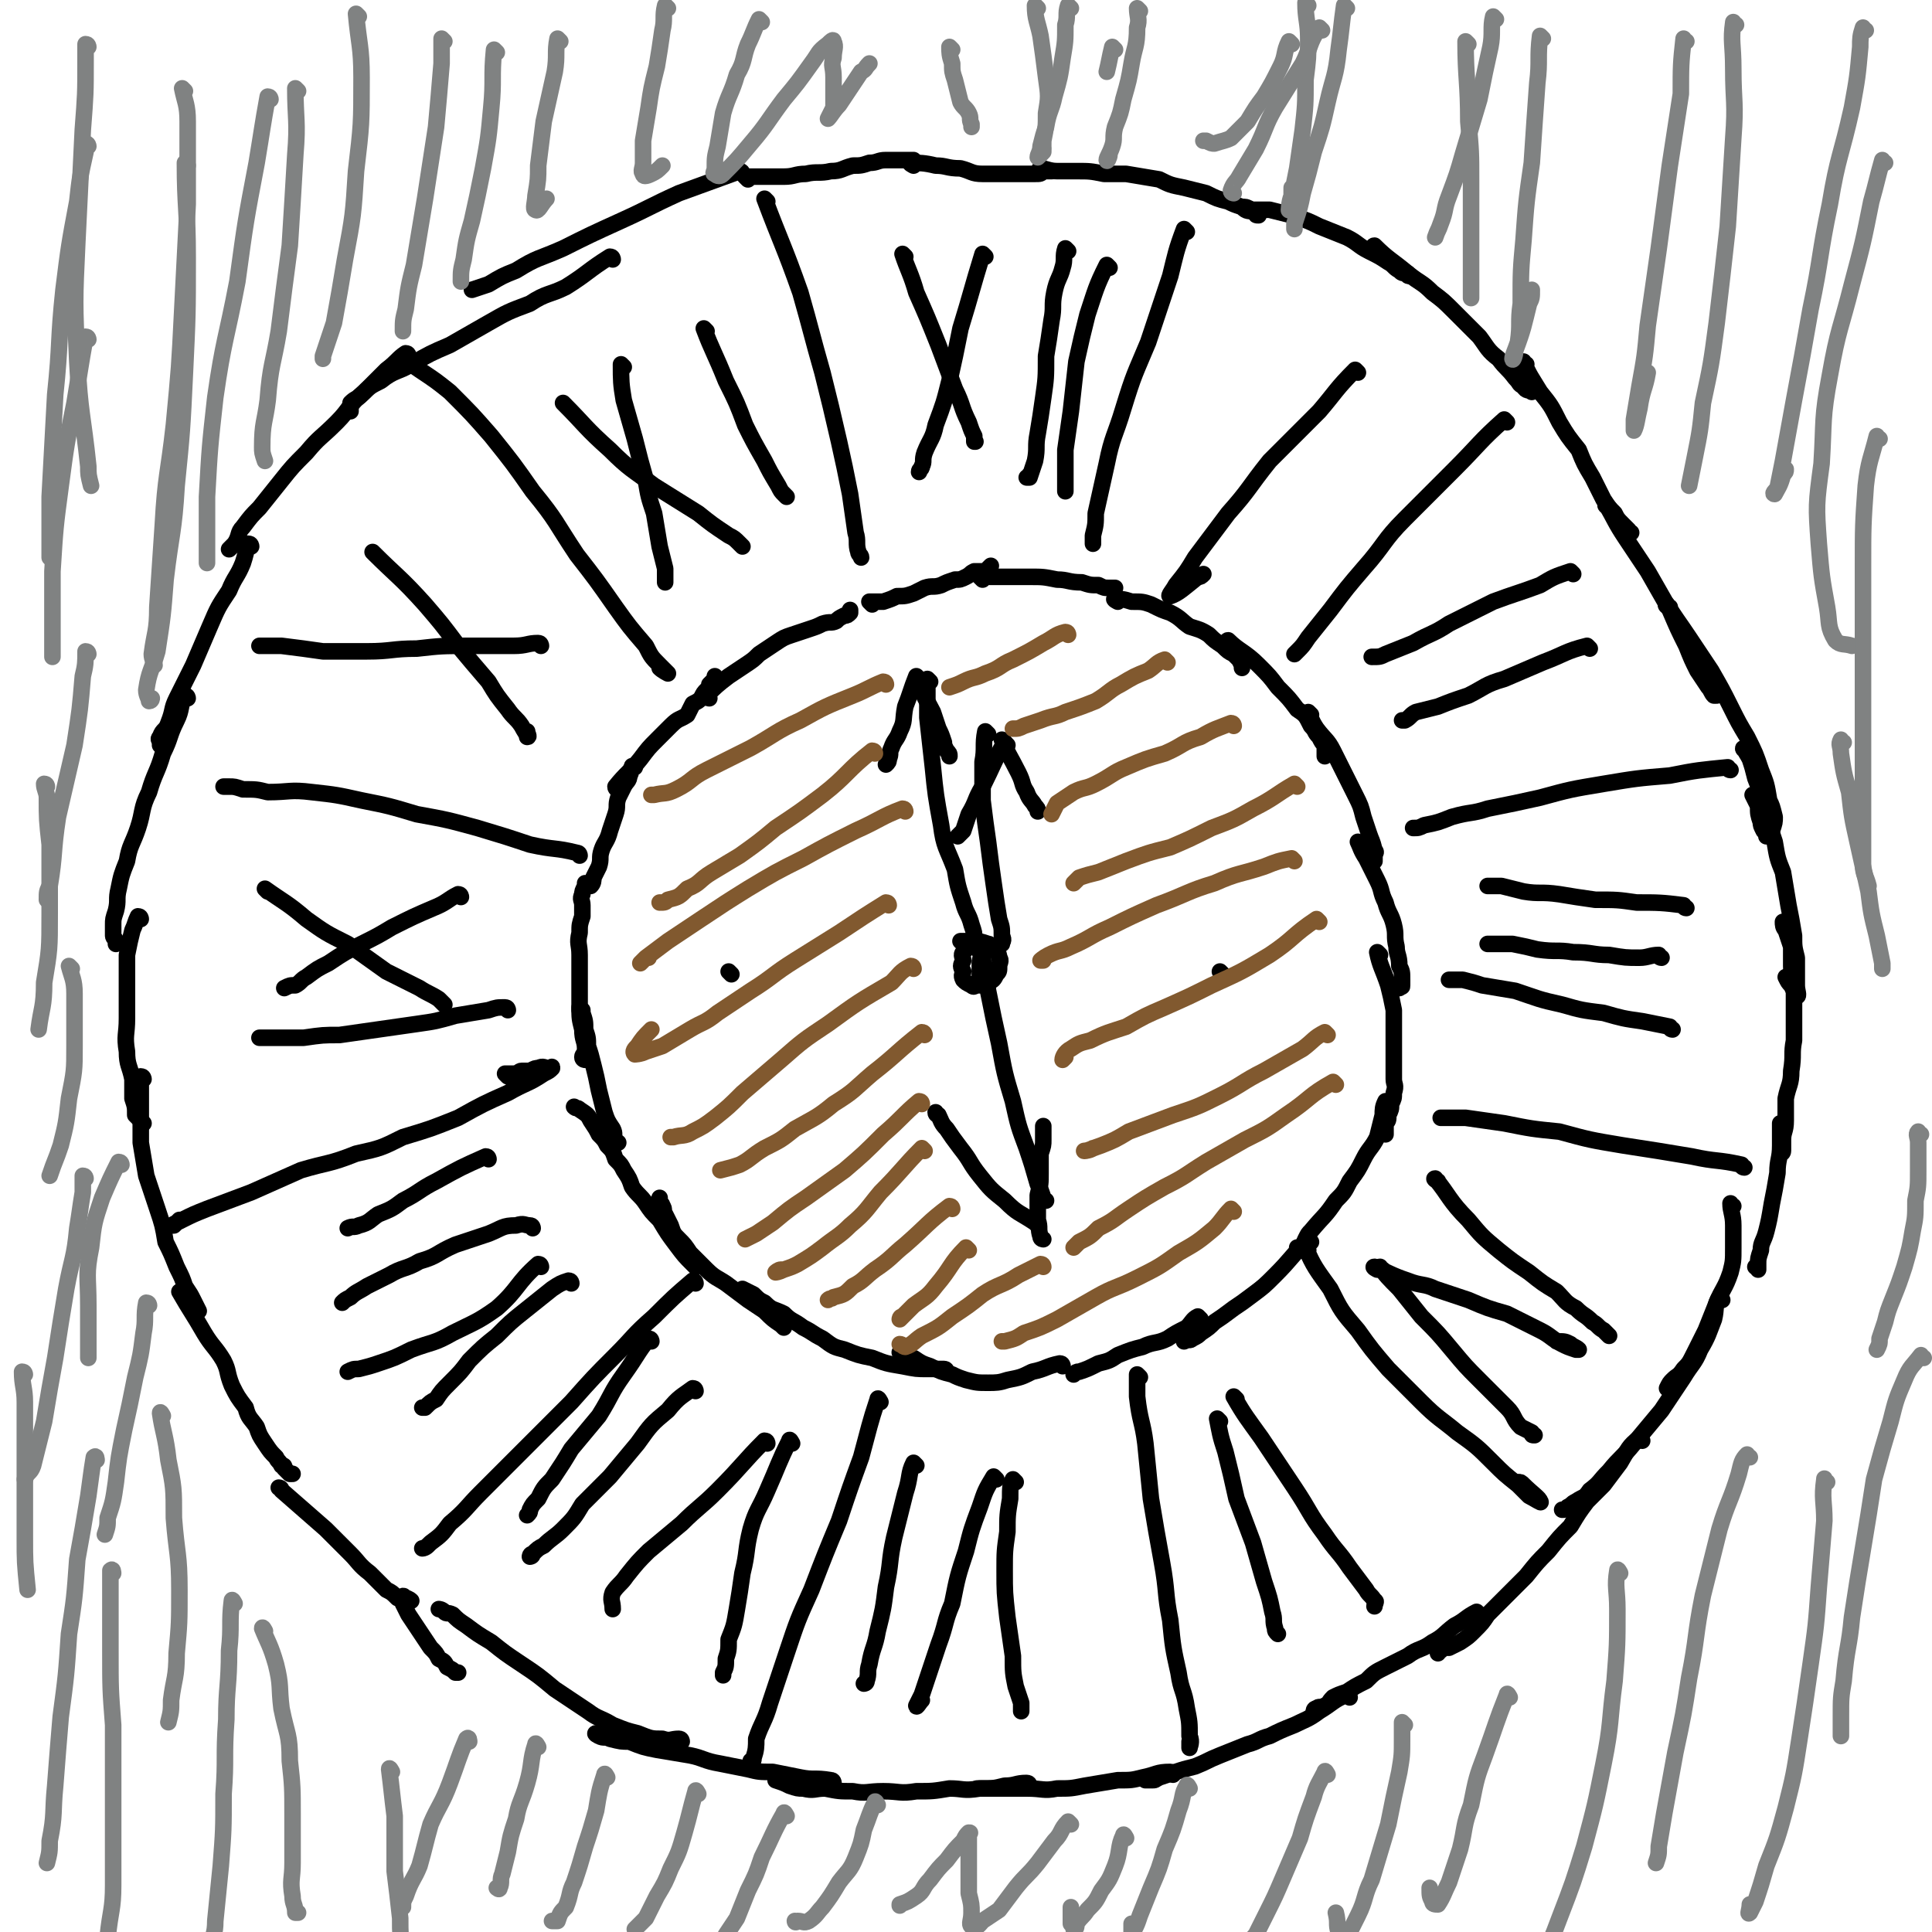 <svg viewBox='0 0 700 700' version='1.1' xmlns='http://www.w3.org/2000/svg' xmlns:xlink='http://www.w3.org/1999/xlink'><g fill='none' stroke='#000000' stroke-width='6' stroke-linecap='round' stroke-linejoin='round'><path d='M224,414c0,0 -1,0 -1,-1 -1,-2 0,-2 -1,-4 -2,-3 -2,-3 -3,-6 -1,-4 -1,-4 -2,-8 -1,-5 -1,-5 -2,-9 -1,-4 -1,-4 -2,-7 0,-3 0,-3 -1,-6 0,-3 0,-3 -1,-6 0,0 0,-1 0,-1 -1,0 -1,0 -1,0 0,-1 0,-1 0,-1 0,0 0,0 0,0 '/><path d='M212,384c0,0 -1,0 -1,-1 0,-1 1,-1 1,-3 0,-3 -1,-3 -1,-7 -1,-4 -1,-4 -1,-8 0,-5 0,-5 0,-9 0,-5 0,-5 0,-10 0,-4 -1,-4 0,-8 0,-3 0,-3 1,-6 0,-2 0,-2 0,-4 0,-2 -1,-2 0,-4 0,-1 0,-1 1,-3 0,0 0,0 0,-1 0,0 0,0 0,0 0,0 0,0 1,1 0,0 0,0 1,0 1,-1 1,-2 1,-3 1,-2 1,-2 2,-4 1,-3 0,-3 1,-6 1,-3 2,-3 3,-7 1,-3 1,-3 2,-6 1,-3 0,-3 1,-6 1,-2 1,-2 2,-4 1,-2 2,-2 2,-4 1,-1 0,-2 1,-3 0,-1 0,0 1,0 '/><path d='M224,286c0,0 -1,0 -1,-1 4,-5 5,-5 9,-10 3,-4 3,-4 6,-7 3,-3 3,-3 5,-5 3,-3 3,-2 6,-4 1,-2 1,-2 2,-4 2,-1 2,-1 3,-2 1,-2 1,-2 2,-3 1,-1 1,-1 1,-2 1,-1 1,-1 2,-2 0,0 0,0 0,-1 '/><path d='M257,253c0,0 -1,0 -1,-1 3,-3 4,-4 8,-7 3,-2 3,-2 6,-4 3,-2 3,-2 5,-4 3,-2 3,-2 6,-4 3,-2 3,-2 6,-3 3,-1 3,-1 6,-2 3,-1 3,-1 5,-2 3,-1 3,0 5,-1 1,-1 1,-1 3,-2 1,0 1,0 2,-1 0,0 0,0 0,-1 '/><path d='M316,219c0,0 -1,-1 -1,-1 1,0 2,0 5,0 3,-1 3,-1 5,-2 3,0 3,0 6,-1 2,-1 2,-1 4,-2 3,-1 3,0 6,-1 2,-1 2,-1 5,-2 2,0 2,0 4,-1 2,-1 1,-1 3,-2 2,0 2,0 4,0 1,-1 1,-1 2,-2 '/><path d='M356,210c0,0 -1,-1 -1,-1 1,0 2,0 3,0 4,0 4,0 7,0 4,0 4,0 8,0 5,0 5,0 10,1 4,0 4,1 9,1 3,1 3,1 6,1 2,1 2,1 4,1 1,0 1,0 2,0 '/><path d='M405,218c0,0 -2,-1 -1,-1 2,0 3,0 6,1 4,0 4,0 7,1 4,2 4,2 7,3 4,2 4,3 7,5 3,1 4,1 7,3 2,2 2,2 5,4 2,2 2,2 4,3 1,1 1,1 2,2 1,2 1,2 1,3 '/><path d='M446,233c0,0 -2,-1 -1,-1 4,4 6,4 11,9 4,4 4,4 7,8 4,4 4,4 7,8 3,2 3,2 5,6 2,2 1,2 3,4 1,2 1,2 2,3 0,2 0,2 0,4 '/><path d='M475,259c0,0 -1,-1 -1,-1 1,2 1,3 3,6 3,4 4,4 6,8 2,4 2,4 4,8 2,4 2,4 4,8 2,4 2,4 3,8 1,3 1,3 2,6 1,3 1,2 2,6 1,1 0,1 0,2 0,1 0,1 0,2 0,0 0,0 0,0 '/><path d='M493,306c0,0 -1,-1 -1,-1 1,2 1,3 3,6 2,4 2,4 4,8 2,4 1,4 3,8 1,4 2,4 3,8 1,4 0,4 1,8 0,3 1,3 1,7 1,2 1,2 1,5 0,1 0,1 0,1 0,1 0,1 0,1 0,1 0,0 -1,1 '/><path d='M500,346c0,0 -1,-1 -1,-1 1,5 2,6 4,12 1,4 1,4 2,9 0,4 0,4 0,9 0,4 0,4 0,8 0,4 0,4 0,8 0,2 1,2 0,5 0,2 0,2 -1,4 0,2 0,2 -1,4 0,2 0,2 -1,3 0,2 0,2 0,3 0,0 0,0 0,1 '/><path d='M503,400c0,0 -1,-1 -1,-1 -1,2 -1,3 -1,5 -1,4 -1,4 -2,8 -2,4 -3,4 -5,8 -2,4 -2,4 -5,8 -2,4 -2,4 -5,7 -4,6 -4,5 -9,11 -1,1 -1,1 -2,3 -1,2 -1,3 -2,4 0,0 0,-1 -1,-1 '/><path d='M475,450c0,0 -1,-1 -1,-1 -6,6 -6,7 -12,13 -4,4 -4,4 -8,7 -4,3 -4,3 -7,5 -4,3 -4,3 -7,5 -2,2 -2,2 -5,4 -1,1 -1,1 -3,2 -1,1 -1,0 -3,1 '/><path d='M435,478c0,0 -1,-1 -1,-1 -2,1 -2,2 -4,4 -4,2 -4,2 -7,4 -4,2 -5,1 -9,3 -4,1 -4,1 -9,3 -3,2 -3,2 -7,3 -4,2 -4,2 -7,3 -1,0 -1,0 -2,1 '/><path d='M385,495c0,0 0,-1 -1,-1 -5,1 -5,2 -10,3 -4,2 -4,2 -9,3 -3,1 -4,1 -7,1 -4,0 -4,0 -8,-1 -3,-1 -3,-1 -5,-2 -4,-1 -4,-1 -8,-3 -3,-1 -3,-1 -6,-3 -3,-1 -3,-1 -5,-2 '/><path d='M343,497c0,0 0,-1 -1,-1 -3,0 -3,0 -6,0 -4,0 -4,0 -9,-1 -6,-1 -6,-1 -11,-3 -5,-1 -5,-1 -10,-3 -4,-1 -4,-1 -8,-4 -4,-2 -3,-2 -7,-4 -4,-3 -4,-2 -7,-5 -4,-2 -4,-1 -7,-4 -2,-1 -2,-1 -4,-3 -2,-1 -2,-1 -4,-2 0,0 0,0 0,0 '/><path d='M284,481c0,0 0,0 -1,-1 -3,-2 -3,-2 -6,-5 -3,-2 -3,-2 -6,-4 -4,-3 -4,-3 -8,-6 -3,-2 -4,-2 -7,-5 -3,-3 -3,-3 -6,-6 -2,-3 -2,-3 -4,-5 -2,-2 -2,-2 -3,-5 -1,-2 -1,-2 -2,-4 -1,-1 0,-2 -1,-3 0,-1 -1,-1 -1,-2 -1,0 0,0 0,-1 '/><path d='M252,459c0,0 0,0 -1,-1 -3,-3 -3,-3 -6,-7 -3,-4 -3,-4 -6,-9 -3,-3 -3,-3 -5,-6 -2,-3 -3,-3 -5,-6 -1,-3 -1,-3 -3,-6 -1,-2 -1,-2 -3,-4 -1,-3 -1,-3 -3,-5 -1,-2 -1,-2 -3,-4 -1,-2 -1,-2 -3,-5 -1,-2 -1,-2 -4,-4 -1,-1 -1,0 -2,-1 '/><path d='M271,65c0,0 -1,-1 -1,-1 2,0 3,0 5,0 4,0 4,0 9,0 4,0 4,-1 8,-1 4,-1 5,0 9,-1 4,0 4,-1 8,-2 3,0 3,0 6,-1 3,0 3,-1 6,-1 3,0 3,0 6,0 2,0 2,0 4,0 '/><path d='M331,60c0,0 -2,-1 -1,-1 3,0 5,0 9,1 4,0 4,1 9,1 4,1 4,2 8,2 4,0 4,0 8,0 3,0 3,0 7,0 2,0 2,0 4,0 2,0 2,0 3,-1 1,0 1,0 3,0 0,0 0,0 0,0 '/><path d='M378,62c0,0 -2,-1 -1,-1 2,0 3,1 6,1 4,0 4,0 7,0 5,0 5,0 10,1 4,0 4,0 8,0 6,1 6,1 12,2 4,2 4,2 9,3 4,1 4,1 8,2 4,2 4,2 8,3 2,1 2,1 5,2 2,2 2,1 5,2 0,1 0,1 1,1 '/><path d='M452,76c0,0 -1,-1 -1,-1 1,0 2,1 3,1 3,0 3,0 6,0 4,1 4,1 8,2 6,2 6,2 10,4 5,2 5,2 10,4 4,2 4,3 8,5 4,2 4,2 7,4 2,1 2,2 4,3 1,1 1,1 3,1 0,1 0,1 1,1 '/><path d='M499,90c0,0 -2,-1 -1,-1 5,5 6,5 12,10 5,4 5,3 9,7 4,3 4,3 8,7 5,5 5,5 9,9 3,4 3,5 7,8 3,4 3,3 6,7 2,2 1,2 3,3 1,2 2,1 3,2 '/><path d='M553,132c0,0 -2,-1 -1,-1 2,5 3,6 6,11 4,5 4,5 7,11 3,5 3,5 7,10 2,5 2,5 5,10 2,4 2,4 4,8 2,3 2,3 4,5 1,2 1,2 3,4 1,1 1,1 2,2 0,1 0,1 1,1 '/><path d='M583,184c0,0 -2,-1 -1,-1 3,5 3,6 7,12 4,6 4,6 8,12 4,7 4,7 8,14 3,7 3,7 6,13 2,5 2,5 4,9 2,3 2,3 4,6 1,1 1,2 2,3 0,0 0,0 1,0 '/><path d='M605,220c-1,0 -2,-1 -1,-1 3,5 4,6 8,12 4,6 4,6 8,12 4,7 4,7 7,13 3,6 3,6 6,11 3,6 3,6 5,12 2,5 2,5 3,11 1,2 1,2 2,6 0,2 0,2 -1,5 0,1 0,1 -1,2 0,0 0,0 -1,0 0,-1 0,-1 -1,-2 -1,-2 -1,-2 -1,-3 -1,-3 -1,-3 -1,-6 -1,-2 -1,-2 -2,-4 '/><path d='M633,272c-1,0 -2,-1 -1,-1 0,1 1,2 2,4 1,3 1,3 2,7 2,5 2,5 3,11 2,6 2,6 4,12 1,6 1,6 3,11 1,6 1,6 2,12 1,5 1,5 2,11 0,4 0,4 1,8 0,3 0,3 0,7 0,2 0,2 0,3 0,2 1,4 0,4 0,0 -1,-2 -2,-4 -1,-1 -1,-1 -2,-3 0,0 0,0 0,0 '/><path d='M647,335c-1,0 -1,-1 -1,-1 0,1 0,2 1,3 1,3 1,3 2,6 0,3 0,4 0,7 0,4 1,4 1,8 0,4 0,4 0,9 0,5 0,5 0,10 -1,5 0,5 -1,11 0,5 -1,5 -2,10 0,4 0,4 0,8 0,4 -1,4 -1,7 0,2 0,2 0,3 0,1 0,1 0,1 0,1 -1,1 -1,1 0,0 0,-1 0,-1 0,-2 0,-2 0,-3 0,-1 0,-1 0,-2 0,-1 0,-1 0,-2 0,-1 0,-1 0,-2 0,0 0,-1 0,-1 0,1 0,2 0,3 0,2 0,2 0,5 0,5 -1,5 -1,10 -1,6 -1,6 -2,11 -1,6 -1,6 -2,10 -1,4 -2,4 -2,7 -1,3 -1,3 -1,5 0,1 0,1 0,2 0,0 0,-1 -1,-1 '/><path d='M628,437c-1,0 -1,-1 -1,-1 0,3 1,4 1,8 0,4 0,4 0,8 0,5 0,5 -1,9 -2,6 -3,6 -5,11 -2,5 -2,5 -4,10 -2,4 -2,4 -4,8 -2,4 -2,4 -4,6 -2,3 -2,2 -4,4 -1,1 -1,1 -2,3 '/><path d='M624,471c-1,0 -1,-1 -1,-1 -2,3 -1,4 -2,8 -2,5 -2,6 -5,11 -2,5 -3,5 -6,10 -4,6 -4,6 -8,12 -5,6 -5,6 -10,12 -4,5 -5,5 -9,10 -4,4 -3,4 -7,7 -2,3 -2,2 -5,4 -2,1 -1,1 -3,2 -1,1 -1,1 -2,1 '/><path d='M595,522c-1,0 -1,-1 -1,-1 -4,3 -4,4 -7,9 -3,4 -3,4 -6,8 -3,3 -3,3 -6,6 -3,4 -3,4 -6,9 -4,4 -4,4 -8,9 -4,4 -4,4 -8,9 -4,4 -4,4 -8,8 -3,3 -3,3 -6,6 -2,3 -2,3 -5,6 -2,2 -2,2 -5,4 -2,1 -2,1 -4,2 -2,0 -2,0 -3,1 -1,0 -1,1 -1,1 '/><path d='M536,585c0,0 -1,-1 -1,-1 -4,2 -4,3 -8,5 -4,3 -4,4 -8,6 -4,3 -5,2 -9,5 -4,2 -4,2 -8,4 -4,2 -4,2 -7,5 -4,2 -4,2 -7,4 -3,1 -3,1 -5,2 -2,2 -1,2 -3,3 -2,1 -2,0 -3,1 -1,0 -1,1 -1,1 '/><path d='M489,615c0,0 -1,-1 -1,-1 -5,2 -5,3 -10,6 -4,3 -5,3 -9,5 -5,2 -5,2 -9,4 -4,1 -4,2 -8,3 -5,2 -5,2 -10,4 -5,2 -4,2 -9,4 -4,1 -4,1 -7,2 -3,1 -3,1 -6,2 -2,1 -1,1 -3,1 -1,0 -1,0 -2,0 '/><path d='M425,643c0,0 0,-1 -1,-1 -5,0 -5,1 -10,2 -4,1 -4,1 -9,1 -6,1 -6,1 -12,2 -5,1 -5,1 -10,1 -5,1 -5,0 -11,0 -4,0 -4,0 -9,0 -3,0 -3,0 -6,0 -1,0 -1,0 -1,0 -1,0 -1,0 -1,0 0,0 0,0 -1,0 '/><path d='M373,647c0,0 0,-1 -1,-1 -4,0 -4,1 -8,1 -4,1 -4,1 -9,1 -6,1 -6,0 -11,0 -6,1 -6,1 -12,1 -6,1 -6,0 -12,0 -6,0 -6,1 -11,0 -5,0 -5,0 -10,-1 -4,0 -4,1 -8,0 -2,0 -2,0 -5,-1 -2,-1 -2,-1 -5,-2 '/><path d='M302,646c0,0 0,-1 -1,-1 -6,-1 -6,0 -11,-1 -5,-1 -5,-1 -10,-2 -5,0 -5,0 -9,-1 -5,-1 -5,-1 -10,-2 -6,-1 -6,-2 -11,-3 -6,-1 -6,-1 -12,-2 -5,-1 -5,-1 -10,-3 -3,0 -3,0 -7,-1 -2,-1 -2,0 -4,-1 0,0 -2,-1 -1,-1 0,0 1,0 3,-1 0,0 0,0 1,0 '/><path d='M247,631c0,0 0,-1 -1,-1 -3,0 -3,1 -6,0 -4,0 -4,0 -9,-2 -4,-1 -4,-1 -9,-3 -5,-3 -5,-2 -9,-5 -6,-4 -6,-4 -12,-8 -6,-5 -6,-5 -12,-9 -6,-4 -6,-4 -11,-8 -5,-3 -5,-3 -9,-6 -3,-2 -3,-2 -5,-4 -2,-1 -2,0 -3,-1 -1,-1 -2,-1 -2,-1 0,0 1,0 2,1 '/><path d='M269,63c0,0 0,-1 -1,-1 -11,4 -11,4 -22,8 -11,5 -10,5 -21,10 -11,5 -11,5 -21,10 -9,4 -9,3 -17,8 -5,2 -5,2 -10,5 -3,1 -3,1 -6,2 '/><path d='M222,94c0,0 0,-1 -1,-1 -8,5 -8,6 -16,11 -6,3 -7,2 -13,6 -8,3 -8,3 -15,7 -7,4 -7,4 -14,8 -7,3 -7,3 -14,7 -5,3 -6,2 -11,6 -4,2 -4,2 -7,5 -2,2 -2,1 -4,3 0,1 0,2 0,3 '/><path d='M148,129c0,0 0,-1 -1,-1 -3,2 -3,3 -7,6 -4,4 -4,4 -8,8 -6,5 -5,6 -10,11 -6,6 -6,5 -11,11 -5,5 -5,5 -9,10 -4,5 -4,5 -8,10 -3,3 -3,3 -6,7 -2,2 -1,3 -3,6 -1,1 -1,1 -2,2 '/><path d='M91,198c0,0 0,-1 -1,-1 -1,3 -1,4 -2,7 -2,5 -3,5 -5,10 -4,6 -4,6 -7,13 -3,7 -3,7 -6,14 -3,6 -3,6 -6,12 -2,4 -1,4 -3,9 -1,3 -2,2 -3,5 -1,1 0,1 0,2 0,1 0,1 0,1 '/><path d='M68,253c0,0 0,-1 -1,-1 -2,4 -1,5 -3,9 -3,6 -2,6 -5,12 -2,7 -3,7 -5,14 -3,6 -2,7 -4,13 -2,6 -3,6 -4,12 -2,5 -2,5 -3,10 -1,4 0,4 -1,8 -1,3 -1,3 -1,5 0,2 0,2 0,4 0,1 1,1 1,2 0,1 0,1 0,1 '/><path d='M51,333c0,0 0,-1 -1,-1 -1,2 -1,3 -2,5 -1,4 -1,4 -2,9 0,5 0,5 0,11 0,6 0,6 0,12 0,6 -1,6 0,12 0,5 1,5 2,10 0,4 0,4 0,7 1,3 1,3 1,6 1,1 1,1 2,2 0,1 1,1 1,1 0,0 0,0 0,0 '/><path d='M52,391c0,0 0,-1 -1,-1 0,1 0,2 0,4 0,2 0,2 0,4 0,4 0,4 0,7 0,5 0,5 0,9 1,6 1,6 2,12 2,6 2,6 4,12 2,6 2,6 3,12 2,4 2,4 4,9 2,4 2,4 3,7 2,3 2,3 3,5 1,2 1,2 2,4 '/><path d='M66,469c0,0 -1,-1 -1,-1 4,7 5,8 9,15 3,5 4,5 7,10 2,4 1,4 3,9 2,4 2,4 5,8 1,4 2,4 4,7 1,3 1,3 3,6 2,3 2,3 4,5 1,2 1,1 2,3 1,0 1,0 1,1 1,1 1,1 2,2 1,0 1,0 1,0 '/><path d='M102,540c0,0 0,-1 -1,-1 0,0 1,0 1,1 8,7 8,7 16,14 4,4 4,4 9,9 3,3 3,4 7,7 3,3 3,3 6,6 2,1 2,1 4,3 2,1 4,1 5,1 0,0 -1,-1 -2,-1 -1,-1 -1,-1 -1,0 0,0 0,1 0,2 1,2 1,2 2,4 2,3 2,3 4,6 2,3 2,3 4,6 2,2 2,2 3,4 2,1 2,1 3,3 2,1 2,1 3,2 1,0 1,0 1,0 '/><path d='M319,508c0,0 -1,-2 -1,-1 -3,9 -3,10 -6,21 -4,11 -4,11 -8,23 -5,12 -5,12 -10,25 -5,11 -5,11 -9,23 -3,9 -3,9 -6,18 -2,7 -3,7 -5,13 0,3 0,4 -1,7 0,1 0,1 -1,1 '/><path d='M252,465c0,0 0,-1 -1,-1 -7,6 -7,6 -14,13 -8,7 -7,7 -14,14 -8,8 -8,8 -16,17 -9,9 -9,9 -18,18 -7,7 -7,7 -15,15 -5,5 -5,6 -11,11 -3,4 -3,4 -7,7 -1,1 -2,2 -3,2 0,0 1,0 2,-1 0,0 0,0 0,0 '/><path d='M184,390c0,0 -1,-1 -1,-1 1,0 2,0 3,0 2,0 2,-1 3,-1 2,0 2,0 3,0 2,-1 2,-1 3,-1 2,-1 2,0 4,0 0,0 0,0 0,0 1,0 1,-1 1,0 -1,1 -1,1 -3,2 -6,4 -6,3 -13,7 -9,4 -9,4 -18,9 -10,4 -10,4 -20,7 -8,4 -8,4 -17,6 -10,4 -10,3 -20,6 -9,4 -9,4 -18,8 -8,3 -8,3 -16,6 -5,2 -5,2 -9,4 -2,1 -2,1 -4,2 0,0 1,0 1,0 1,-1 1,-1 2,-2 '/><path d='M210,310c0,0 0,-1 -1,-1 -8,-2 -8,-1 -17,-3 -9,-3 -9,-3 -19,-6 -11,-3 -11,-3 -22,-5 -10,-3 -10,-3 -20,-5 -9,-2 -9,-2 -18,-3 -8,-1 -8,0 -16,0 -4,-1 -4,-1 -9,-1 -3,-1 -3,-1 -5,-1 -1,0 -1,0 -2,0 '/><path d='M147,131c0,0 -1,-1 -1,-1 2,1 3,2 6,4 6,4 6,4 11,8 8,8 8,8 15,16 8,10 8,10 15,20 9,11 8,11 16,23 7,9 7,9 14,19 5,7 5,7 11,14 2,4 2,4 5,7 2,2 3,3 3,3 0,0 -2,-1 -3,-2 '/><path d='M278,73c0,0 -1,-1 -1,-1 6,16 7,17 13,34 4,14 4,15 8,29 3,12 3,12 6,25 2,9 2,9 4,19 1,7 1,7 2,14 1,3 0,4 1,7 0,1 1,1 1,2 '/><path d='M430,84c0,0 -1,-1 -1,-1 -3,8 -3,9 -5,17 -4,12 -4,12 -8,24 -5,12 -5,11 -9,24 -3,10 -4,10 -6,20 -2,9 -2,9 -4,18 0,4 0,4 -1,8 0,2 0,3 0,3 0,0 0,-1 0,-2 '/><path d='M546,153c0,0 -1,-1 -1,-1 -9,8 -9,9 -18,18 -9,9 -9,9 -18,18 -8,8 -7,9 -15,18 -6,7 -6,7 -12,15 -4,5 -4,5 -8,10 -2,3 -2,3 -4,5 -1,1 -1,1 -1,1 '/><path d='M627,279c-1,0 -1,-1 -1,-1 -10,1 -11,1 -21,3 -12,1 -12,1 -24,3 -12,2 -12,2 -23,5 -9,2 -9,2 -19,4 -6,2 -6,1 -13,3 -5,2 -5,2 -10,3 -2,1 -2,1 -4,1 '/><path d='M632,423c-1,0 -1,-1 -1,-1 -9,-2 -9,-1 -18,-3 -12,-2 -12,-2 -25,-4 -12,-2 -12,-2 -23,-5 -10,-1 -10,-1 -20,-3 -7,-1 -7,-1 -14,-2 -3,0 -3,0 -7,0 -1,0 -1,0 -2,0 '/><path d='M474,453c0,0 -1,-1 -1,-1 3,7 4,8 9,15 4,8 4,8 10,15 5,7 5,7 11,14 6,6 6,6 12,12 6,6 7,6 13,11 7,5 7,5 13,11 4,4 4,4 9,8 2,2 2,2 4,4 2,1 5,3 4,2 0,-1 -3,-3 -6,-6 -1,-1 -1,-1 -2,-1 '/><path d='M413,499c0,0 -1,-1 -1,-1 0,3 0,4 0,8 1,9 2,9 3,17 1,10 1,10 2,20 2,12 2,12 4,23 2,11 1,11 3,21 1,10 1,10 3,19 1,7 2,6 3,13 1,5 1,5 1,10 1,2 0,4 0,4 0,1 0,-1 0,-2 '/><path d='M492,135c0,0 -1,-1 -1,-1 -7,7 -7,8 -13,15 -9,9 -9,9 -18,18 -8,10 -7,10 -15,19 -6,8 -6,8 -12,16 -3,5 -3,5 -7,10 -1,2 -3,4 -2,4 3,-1 5,-3 10,-7 1,0 1,0 2,-1 '/><path d='M570,208c0,0 -1,-1 -1,-1 -6,2 -6,2 -11,5 -8,3 -9,3 -17,6 -8,4 -8,4 -16,8 -6,4 -6,3 -13,7 -5,2 -5,2 -10,4 -2,1 -2,1 -5,1 '/><path d='M576,235c0,0 -1,-1 -1,-1 -8,2 -8,3 -16,6 -7,3 -7,3 -14,6 -7,2 -7,3 -13,6 -6,2 -6,2 -11,4 -4,1 -4,1 -8,2 -2,1 -2,2 -4,3 0,0 0,0 -1,0 '/><path d='M611,329c-1,0 -1,-1 -1,-1 -8,-1 -9,-1 -17,-1 -7,-1 -7,-1 -15,-1 -7,-1 -7,-1 -13,-2 -7,-1 -7,0 -13,-1 -4,-1 -4,-1 -8,-2 -3,0 -3,0 -5,0 '/><path d='M602,347c-1,0 -1,-1 -1,-1 -3,0 -4,1 -7,1 -5,0 -5,0 -11,-1 -6,0 -6,-1 -13,-1 -6,-1 -6,0 -13,-1 -4,-1 -4,-1 -9,-2 -2,0 -2,0 -5,0 -2,0 -4,0 -4,0 0,0 2,0 3,0 '/><path d='M606,373c-1,0 -1,-1 -1,-1 -5,-1 -5,-1 -10,-2 -7,-1 -7,-1 -14,-3 -8,-1 -8,-1 -15,-3 -9,-2 -8,-2 -17,-5 -6,-1 -6,-1 -12,-2 -3,-1 -3,-1 -7,-2 -3,0 -3,0 -5,0 '/><path d='M521,428c0,0 -2,-1 -1,-1 5,6 5,8 12,15 5,6 5,6 11,11 5,4 5,4 11,8 5,4 5,4 10,7 3,3 3,4 7,6 3,3 3,2 6,5 2,1 2,2 4,3 1,1 1,1 2,2 '/><path d='M501,460c0,0 -2,-1 -1,-1 2,3 3,4 7,8 4,5 4,5 8,10 6,6 6,6 11,12 5,6 5,6 10,11 5,5 5,5 10,10 3,3 2,4 5,7 2,1 2,1 4,2 0,1 0,1 1,1 '/><path d='M499,460c0,0 -2,-1 -1,-1 5,2 6,3 12,5 5,2 6,1 10,3 6,2 6,2 12,4 7,3 7,3 14,5 6,3 6,3 12,6 4,2 4,3 8,5 2,1 2,1 5,2 0,0 1,0 1,0 -1,-1 -2,-1 -3,-2 -2,-1 -2,-1 -5,-1 '/><path d='M442,515c0,0 -1,-1 -1,-1 1,5 1,6 3,12 2,8 2,8 4,17 3,8 3,8 6,16 2,7 2,7 4,14 2,6 2,6 3,11 1,3 0,3 1,6 0,1 0,1 1,2 '/><path d='M448,507c0,0 -1,-1 -1,-1 4,7 5,8 10,15 6,9 6,9 12,18 6,9 5,9 11,17 4,6 5,6 9,12 3,4 3,4 6,8 1,2 2,2 3,4 1,0 0,1 0,2 '/><path d='M361,536c0,0 -1,-1 -1,-1 -3,5 -3,5 -5,11 -3,8 -3,8 -5,16 -3,9 -3,9 -5,19 -3,7 -2,7 -5,15 -2,6 -2,6 -4,12 -1,3 -1,3 -2,6 -1,2 -2,4 -2,4 0,1 1,-1 2,-2 '/><path d='M368,537c0,0 -1,-1 -1,-1 -1,2 -1,3 -1,7 -1,6 -1,6 -1,12 -1,7 -1,7 -1,14 0,8 0,8 1,17 1,7 1,7 2,14 0,6 0,6 1,11 1,3 1,3 2,6 0,2 0,2 0,3 '/><path d='M332,531c0,0 -1,-1 -1,-1 -2,4 -1,5 -3,11 -2,8 -2,8 -4,16 -2,9 -1,9 -3,18 -1,8 -1,8 -3,16 -1,6 -2,6 -3,12 -1,3 0,3 -1,6 0,1 -1,1 -1,1 '/><path d='M278,523c0,0 0,-1 -1,-1 -8,8 -8,9 -17,18 -6,6 -7,6 -13,12 -6,5 -6,5 -12,10 -4,4 -4,4 -8,9 -2,3 -3,3 -5,6 -1,3 0,3 0,6 '/><path d='M287,523c0,0 -1,-2 -1,-1 -4,8 -4,9 -8,18 -3,7 -4,7 -6,14 -2,8 -1,8 -3,16 -1,7 -1,7 -2,13 -1,6 -1,6 -3,11 0,4 0,4 -1,7 0,3 0,3 -1,5 0,0 0,0 0,1 '/><path d='M236,486c0,0 0,-1 -1,-1 -4,5 -4,6 -9,13 -5,7 -4,7 -9,15 -5,6 -5,6 -10,12 -3,5 -3,5 -7,11 -3,3 -3,3 -5,7 -2,2 -2,2 -3,4 0,1 0,1 -1,2 '/><path d='M252,504c0,0 0,-1 -1,-1 -4,3 -5,3 -9,8 -6,5 -6,5 -11,12 -5,6 -5,6 -10,12 -5,5 -5,5 -10,10 -3,5 -3,5 -7,9 -3,3 -4,3 -7,6 -2,1 -2,1 -4,3 0,1 -1,1 -1,1 0,0 0,-1 1,-1 '/><path d='M196,459c0,0 0,-1 -1,-1 -8,7 -7,9 -15,16 -7,5 -8,5 -16,9 -7,4 -7,3 -15,6 -6,3 -6,3 -12,5 -3,1 -3,1 -7,2 -2,0 -2,0 -4,1 '/><path d='M207,465c0,0 0,-1 -1,-1 -3,1 -3,1 -6,3 -5,4 -5,4 -10,8 -5,4 -5,4 -10,9 -5,4 -5,4 -10,9 -3,4 -3,4 -7,8 -3,3 -3,3 -5,6 -2,1 -2,1 -4,3 0,0 0,0 -1,0 '/><path d='M193,445c0,0 0,-1 -1,-1 -2,0 -2,-1 -5,0 -5,0 -5,1 -10,3 -6,2 -6,2 -12,4 -7,3 -6,4 -13,6 -5,3 -6,2 -11,5 -4,2 -4,2 -8,4 -3,2 -4,2 -6,4 -2,1 -2,1 -3,2 '/><path d='M177,420c0,0 0,-1 -1,-1 -9,4 -9,4 -18,9 -6,3 -6,4 -12,7 -4,3 -4,3 -9,5 -3,2 -3,3 -7,4 -2,1 -2,0 -4,1 '/><path d='M184,366c0,0 0,-1 -1,-1 -3,0 -3,0 -6,1 -6,1 -6,1 -12,2 -7,2 -7,2 -14,3 -7,1 -7,1 -14,2 -7,1 -7,1 -14,2 -6,0 -6,0 -13,1 -5,0 -5,0 -9,0 -3,0 -3,0 -6,0 -1,0 -1,0 -1,0 '/><path d='M167,325c0,0 0,-1 -1,-1 -4,2 -4,3 -9,5 -7,3 -7,3 -15,7 -5,3 -5,3 -11,6 -6,3 -6,3 -12,7 -4,2 -4,2 -8,5 -2,1 -2,2 -4,3 -2,0 -2,0 -4,1 0,0 0,0 0,0 '/><path d='M97,323c0,0 -1,-1 -1,-1 7,5 8,5 15,11 7,5 7,5 15,9 7,5 7,5 14,10 6,3 6,3 12,6 3,2 4,2 7,4 1,1 1,1 2,2 '/><path d='M136,201c0,0 -1,-1 -1,-1 9,9 10,9 19,19 6,7 6,7 12,15 5,6 5,6 11,13 3,5 3,5 7,10 2,3 3,3 5,6 1,2 2,3 2,4 1,0 0,-1 0,-2 '/><path d='M196,234c0,0 0,-1 -1,-1 -4,0 -4,1 -9,1 -8,0 -8,0 -16,0 -10,0 -10,0 -19,1 -9,0 -9,1 -18,1 -8,0 -8,0 -16,0 -7,-1 -7,-1 -15,-2 -3,0 -3,0 -7,0 -1,0 -1,0 -1,0 '/><path d='M226,133c0,0 -1,-1 -1,-1 0,6 0,7 1,13 2,7 2,7 4,14 2,8 2,8 4,15 1,6 1,6 3,12 1,6 1,6 2,12 1,4 1,4 2,8 0,2 0,2 0,5 '/><path d='M205,147c0,0 -1,-1 -1,-1 8,8 8,9 17,17 7,7 8,7 16,13 8,5 8,5 16,10 5,4 5,4 11,8 2,1 2,1 4,3 1,1 1,1 1,1 '/><path d='M256,120c0,0 -1,-1 -1,-1 3,8 4,9 8,19 4,8 4,8 7,16 3,6 3,6 7,13 2,4 2,4 5,9 1,2 1,2 2,3 1,1 1,1 1,1 '/><path d='M328,93c0,0 -1,-1 -1,-1 2,6 3,7 5,14 4,9 4,9 8,19 3,8 3,8 6,16 3,6 2,6 5,12 1,3 1,3 2,5 0,1 0,1 0,2 1,0 0,0 0,0 0,0 0,0 0,-1 0,-1 0,-1 0,-1 '/><path d='M357,93c0,0 -1,-1 -1,-1 -4,13 -4,14 -8,27 -2,10 -2,10 -4,19 -2,8 -2,8 -5,16 -1,5 -2,5 -4,10 -1,3 0,3 -1,5 0,1 -1,1 -1,2 '/><path d='M387,91c0,0 -1,-1 -1,-1 -1,3 0,4 -1,7 -1,4 -2,4 -3,9 -1,5 0,5 -1,10 -1,7 -1,7 -2,13 0,8 0,8 -1,15 -1,7 -1,7 -2,13 -1,5 0,5 -1,10 -1,3 -1,3 -2,6 0,0 -1,0 -1,0 1,0 1,-1 1,-1 '/><path d='M402,97c0,0 -1,-1 -1,-1 -4,8 -4,9 -7,18 -2,8 -2,8 -4,17 -1,9 -1,9 -2,18 -1,7 -1,7 -2,14 0,5 0,5 0,10 0,2 0,2 0,5 '/><path d='M337,247c0,0 -1,-1 -1,-1 0,6 0,7 0,14 1,9 1,9 2,18 1,10 1,10 3,21 1,8 2,8 5,16 1,6 1,6 3,12 1,4 2,4 3,8 1,3 1,3 1,5 1,1 1,1 2,2 '/><path d='M358,266c0,0 -1,-1 -1,-1 -1,5 0,6 -1,11 0,7 0,7 0,14 1,8 1,8 2,15 1,8 1,8 2,15 1,7 1,7 2,13 1,3 1,3 1,6 1,2 0,2 0,3 '/><path d='M357,345c0,0 -1,-1 -1,-1 0,6 1,7 2,15 2,10 2,10 4,19 2,11 2,11 5,21 2,9 2,9 5,17 2,6 2,6 4,13 1,2 1,2 2,5 0,1 1,1 1,1 '/><path d='M349,342c0,0 -1,-1 -1,-1 1,0 2,0 5,0 2,0 2,0 5,1 1,0 1,1 2,2 1,1 2,1 2,3 1,1 0,2 0,3 0,2 0,2 -1,3 -1,2 -1,2 -3,3 -2,1 -2,1 -4,1 -1,0 -1,1 -2,0 -2,-1 -2,-1 -3,-2 -1,-2 0,-2 0,-3 -1,-2 -1,-2 0,-4 0,-1 -1,-2 0,-3 1,-1 1,-1 2,-2 1,-1 1,-1 2,-1 1,-1 1,-1 1,0 1,0 0,0 0,0 1,2 1,2 1,3 1,2 0,2 0,4 0,1 0,1 0,3 0,1 0,1 0,2 '/><path d='M333,246c0,0 -1,-1 -1,-1 -2,5 -2,6 -4,11 -1,5 0,5 -2,9 -1,3 -2,3 -3,6 -1,2 0,2 -1,4 0,1 0,1 -1,2 '/><path d='M335,251c0,0 -1,-1 -1,-1 1,3 2,4 4,8 1,3 1,3 2,6 1,2 1,2 2,5 0,1 0,1 1,3 1,1 1,1 1,2 '/><path d='M365,270c0,0 -1,-1 -1,-1 -4,7 -4,8 -8,16 -3,5 -2,5 -5,10 -1,3 -1,3 -2,6 -1,1 -1,1 -2,2 '/><path d='M364,269c0,0 -1,-1 -1,-1 2,5 3,6 6,12 2,4 1,4 3,7 1,3 2,3 3,5 1,1 1,1 1,2 '/><path d='M376,444c0,0 0,0 -1,-1 -6,-4 -6,-3 -11,-8 -5,-4 -5,-4 -9,-9 -4,-5 -3,-5 -7,-10 -3,-4 -3,-4 -5,-7 -2,-2 -2,-3 -3,-5 0,0 -1,0 -1,-1 '/><path d='M378,449c0,0 -1,0 -1,-1 -1,-3 0,-3 -1,-6 0,-4 0,-4 0,-9 1,-4 1,-4 1,-8 0,-3 0,-3 0,-7 1,-3 1,-3 1,-5 0,-2 0,-2 0,-4 0,-1 0,-1 0,-1 '/><path d='M265,353c0,0 -1,-1 -1,-1 '/><path d='M443,353c0,0 -1,-1 -1,-1 '/></g>
<g fill='none' stroke='#808282' stroke-width='6' stroke-linecap='round' stroke-linejoin='round'><path d='M142,642c0,0 -1,-2 -1,-1 1,8 1,9 2,17 0,10 0,10 0,20 1,8 1,8 2,17 0,6 0,6 1,13 0,4 0,4 0,7 '/><path d='M96,591c0,0 -1,-2 -1,-1 2,5 3,6 5,13 2,8 1,8 2,16 2,10 3,9 3,19 1,9 1,10 1,19 0,9 0,9 0,18 0,6 -1,6 0,12 0,3 1,3 1,6 1,0 1,0 1,0 '/><path d='M85,581c0,0 -1,-2 -1,-1 -1,8 0,9 -1,18 0,13 -1,13 -1,25 -1,14 0,14 -1,27 0,13 0,13 -1,26 -1,10 -1,10 -2,20 0,5 -1,5 -2,11 0,1 0,1 0,1 '/><path d='M41,570c0,0 0,-2 -1,-1 0,4 0,5 0,10 0,10 0,10 0,19 0,14 0,14 1,27 0,15 0,15 0,30 0,14 0,14 0,28 0,9 -1,9 -2,19 0,4 0,4 -1,8 '/><path d='M35,529c0,0 0,-2 -1,-1 -1,6 -1,7 -2,14 -2,12 -2,12 -4,23 -1,14 -1,14 -3,27 -1,15 -1,15 -3,30 -1,12 -1,12 -2,25 -1,10 0,10 -2,20 0,4 0,4 -1,8 '/><path d='M9,498c0,0 0,-1 -1,-1 0,5 1,6 1,11 0,11 0,11 0,21 0,14 0,14 0,28 0,9 0,9 1,19 '/><path d='M59,513c0,0 -1,-2 -1,-1 1,7 2,8 3,17 2,10 2,10 2,21 1,13 2,13 2,26 0,12 0,12 -1,23 0,9 -1,9 -2,17 0,4 0,4 -1,8 0,0 0,0 0,0 '/><path d='M54,473c0,0 0,-1 -1,-1 -1,5 0,6 -1,11 -1,8 -1,8 -3,16 -2,10 -2,10 -4,19 -2,10 -2,10 -3,19 -1,7 -1,7 -3,13 0,3 0,3 -1,6 '/><path d='M31,427c0,0 0,-1 -1,-1 0,2 0,3 0,6 -1,6 -1,7 -2,13 -1,11 -2,11 -4,22 -2,12 -2,12 -4,25 -2,11 -2,11 -4,23 -2,8 -2,8 -4,16 -1,3 -2,2 -3,5 '/><path d='M44,422c0,0 0,-1 -1,-1 -3,6 -3,6 -6,13 -3,9 -3,9 -4,18 -2,10 -1,10 -1,21 0,8 0,8 0,16 0,1 0,1 0,3 '/><path d='M26,351c0,0 -1,-1 -1,-1 1,4 2,5 2,10 0,9 0,9 0,19 0,9 0,9 -2,19 -1,9 -1,9 -3,17 -2,6 -2,5 -4,11 '/><path d='M17,285c0,0 0,-1 -1,-1 0,2 1,3 1,5 0,8 0,8 1,17 0,12 0,12 0,25 0,13 0,13 -2,25 0,9 -1,9 -2,17 '/><path d='M32,237c0,0 0,-1 -1,-1 0,4 0,5 -1,9 -1,12 -1,12 -3,25 -3,13 -3,13 -6,26 -2,13 -1,13 -3,25 -1,2 -1,2 -1,5 '/><path d='M32,123c0,0 0,-1 -1,-1 -2,11 -2,12 -4,24 -3,15 -3,15 -5,30 -2,15 -2,15 -3,31 0,13 0,13 0,26 0,2 0,2 0,5 '/><path d='M32,53c0,0 0,-1 -1,-1 0,1 0,2 0,3 -2,9 -2,9 -3,18 -3,16 -3,16 -5,32 -2,19 -1,19 -3,38 -1,19 -1,19 -2,37 0,11 0,11 0,22 '/><path d='M32,17c0,0 0,-1 -1,-1 0,2 0,3 0,6 0,12 0,12 -1,25 -1,20 -1,20 -2,41 -1,21 -1,22 0,43 1,19 2,19 4,38 0,3 0,3 1,7 '/><path d='M67,33c0,0 -1,-1 -1,-1 1,5 2,6 2,12 0,15 0,15 0,30 -1,19 -1,19 -2,39 -1,20 -1,20 -3,41 -2,18 -3,18 -4,36 -1,15 -1,15 -2,30 0,9 -1,9 -2,17 0,2 1,3 1,4 0,0 0,0 0,0 '/><path d='M68,60c0,0 -1,-1 -1,-1 0,16 1,17 1,34 0,21 0,21 -1,42 -1,21 -1,21 -3,41 -1,17 -2,17 -4,34 -1,13 -1,13 -3,26 -2,7 -3,7 -4,14 0,2 1,3 1,4 1,0 1,-1 1,-1 '/><path d='M98,36c0,0 0,-1 -1,-1 -2,11 -2,12 -4,24 -4,21 -4,21 -7,43 -4,21 -5,21 -8,42 -2,18 -2,18 -3,36 0,10 0,10 0,21 0,1 0,1 0,3 '/><path d='M108,33c0,0 -1,-1 -1,-1 0,11 1,12 0,24 -1,17 -1,17 -2,33 -2,15 -2,15 -4,31 -2,12 -3,12 -4,25 -1,8 -2,8 -2,17 0,2 0,2 1,5 '/><path d='M130,6c0,0 -1,-1 -1,-1 1,11 2,12 2,23 0,17 0,17 -2,34 -1,16 -1,16 -4,32 -2,12 -2,12 -4,23 -2,6 -2,6 -4,12 0,0 0,0 0,1 '/><path d='M161,15c0,0 -1,-1 -1,-1 0,4 0,5 0,9 -1,12 -1,12 -2,23 -2,13 -2,13 -4,26 -2,12 -2,12 -4,24 -2,8 -2,8 -3,16 -1,4 -1,4 -1,8 0,0 0,0 0,0 0,0 0,0 0,0 '/><path d='M180,19c0,0 -1,-1 -1,-1 -1,10 0,11 -1,21 -1,11 -1,11 -3,22 -2,10 -2,10 -4,19 -2,7 -2,7 -3,14 -1,4 -1,4 -1,8 '/><path d='M203,15c0,0 -1,-1 -1,-1 -1,5 0,6 -1,12 -2,9 -2,9 -4,18 -1,8 -1,8 -2,16 0,5 0,5 -1,11 0,2 -1,5 0,5 1,1 2,-2 4,-4 '/><path d='M242,3c0,0 -1,-1 -1,-1 -1,4 0,5 -1,9 -1,7 -1,7 -2,13 -2,8 -2,8 -3,15 -1,6 -1,6 -2,12 0,4 0,4 0,8 0,2 -1,3 0,4 0,1 1,1 3,0 2,-1 2,-1 4,-3 '/><path d='M276,8c0,0 -1,-1 -1,-1 -2,4 -2,5 -4,9 -2,5 -1,6 -4,11 -2,7 -3,7 -5,14 -1,6 -1,6 -2,12 -1,4 -1,4 -1,8 0,1 -1,2 0,2 1,1 2,1 3,0 5,-5 5,-5 10,-11 6,-7 6,-8 12,-16 5,-6 5,-6 10,-13 3,-4 2,-4 6,-7 1,-1 2,-2 2,-1 1,2 0,3 0,6 -1,3 0,3 0,7 0,3 0,3 0,7 0,2 0,2 0,4 -1,2 -2,4 -2,4 1,-1 2,-3 4,-5 4,-6 4,-6 8,-12 2,-1 1,-1 3,-3 '/><path d='M388,3c0,0 -1,-1 -1,-1 -1,3 0,4 -1,7 0,6 0,6 -1,12 -1,7 -1,7 -3,14 -1,5 -2,5 -3,11 -1,3 -1,3 -2,7 0,2 -1,3 -1,4 0,0 1,-1 2,-2 0,-1 0,-1 0,-1 '/><path d='M413,4c0,0 -1,-1 -1,-1 0,3 1,4 0,7 0,7 -1,7 -2,13 -1,6 -1,6 -3,13 -1,5 -1,5 -3,10 -1,4 0,4 -1,7 -1,3 -2,4 -2,5 0,1 1,-1 1,-2 '/><path d='M404,18c0,0 -1,-1 -1,-1 -1,4 -1,5 -2,9 '/><path d='M345,18c0,0 -1,-1 -1,-1 0,2 0,3 1,6 0,3 0,3 1,6 1,4 1,4 2,8 1,2 2,2 3,4 1,2 0,2 1,4 0,1 0,1 0,1 '/><path d='M376,3c0,0 -1,-1 -1,-1 0,5 1,6 2,11 1,7 1,7 2,15 1,7 1,7 0,13 0,5 0,5 -1,10 0,3 0,3 -1,5 '/><path d='M474,2c0,0 -1,-1 -1,-1 0,6 1,7 1,13 0,7 0,7 -1,15 0,9 0,9 -1,18 -1,7 -1,7 -2,14 -1,5 -1,5 -2,10 -1,2 -1,6 -1,5 1,0 1,-4 1,-8 1,-1 1,-1 1,-2 '/><path d='M488,3c0,0 -1,-1 -1,-1 -1,7 -1,9 -2,16 -1,10 -2,10 -4,19 -2,9 -2,9 -5,18 -2,8 -2,8 -4,15 -1,5 -1,5 -3,11 0,1 0,1 0,2 '/><path d='M468,16c0,0 -1,-1 -1,-1 -2,4 -1,5 -3,9 -3,6 -3,6 -6,11 -3,4 -3,4 -6,9 -3,3 -3,3 -6,6 -2,1 -3,1 -6,2 -1,0 -1,0 -3,-1 0,0 0,0 -1,0 '/><path d='M479,11c0,0 -1,-1 -1,-1 -4,6 -3,7 -6,13 -5,8 -5,8 -10,16 -4,7 -3,7 -7,15 -3,5 -3,5 -6,10 -1,2 -2,2 -3,5 0,1 1,1 1,1 0,0 0,0 0,0 '/><path d='M542,7c0,0 -1,-1 -1,-1 -1,4 0,6 -1,11 -2,9 -2,9 -4,19 -3,10 -3,10 -6,20 -2,7 -2,7 -5,15 -2,5 -1,5 -3,10 -1,3 -1,2 -2,5 '/><path d='M532,16c0,0 -1,-1 -1,-1 0,13 1,15 1,29 1,11 1,11 1,22 0,10 0,10 0,21 0,7 0,7 0,14 0,4 0,4 0,7 0,0 0,0 0,0 '/><path d='M559,14c0,0 -1,-1 -1,-1 -1,8 0,9 -1,17 -1,14 -1,14 -2,29 -2,14 -2,14 -3,28 -1,11 -1,11 -1,23 -1,7 0,7 -1,14 -1,3 -2,5 -2,6 0,1 1,-1 1,-3 3,-8 3,-9 5,-17 1,-2 1,-2 1,-5 '/><path d='M611,15c-1,0 -1,-1 -1,-1 -1,9 -1,10 -1,20 -2,13 -2,13 -4,26 -2,15 -2,15 -4,30 -2,14 -2,14 -4,28 -1,11 -1,11 -3,22 -1,6 -1,6 -2,12 0,2 0,4 0,4 1,-2 1,-4 2,-8 1,-7 2,-7 3,-13 '/><path d='M629,9c-1,0 -1,-1 -1,-1 -1,7 0,8 0,17 0,12 1,12 0,25 -1,16 -1,16 -2,32 -2,18 -2,18 -4,35 -2,15 -2,15 -5,29 -1,10 -1,10 -3,20 -1,5 -1,5 -2,10 '/><path d='M676,11c-1,0 -1,-1 -1,-1 -1,3 -1,4 -1,7 -1,11 -1,11 -3,22 -4,18 -5,17 -8,35 -4,19 -3,19 -7,38 -3,17 -3,17 -6,33 -2,11 -2,11 -4,22 -1,5 -1,5 -2,10 -1,1 -2,2 -1,2 1,-2 2,-3 3,-7 1,-1 1,-1 1,-2 '/><path d='M683,59c-1,0 -1,-1 -1,-1 -2,7 -2,8 -4,15 -3,15 -3,15 -7,30 -4,16 -5,16 -8,33 -3,16 -2,16 -3,32 -2,15 -2,15 -1,29 1,12 1,12 3,23 1,6 0,7 3,12 2,2 3,1 6,2 0,0 0,0 0,0 '/><path d='M681,159c-1,0 -1,-1 -1,-1 -2,8 -3,9 -4,18 -1,14 -1,15 -1,29 0,16 0,16 0,32 0,16 0,16 0,32 0,14 0,14 0,27 0,8 0,8 0,17 0,4 1,4 2,8 '/><path d='M668,269c-1,0 -1,-1 -1,-1 -1,2 0,2 0,5 1,7 1,7 3,14 1,9 1,9 3,18 2,9 2,9 4,18 1,8 1,8 3,16 1,5 1,5 2,10 0,1 0,1 0,2 '/><path d='M696,411c-1,0 -1,-1 -1,-1 -1,1 0,2 0,4 0,5 0,5 0,10 0,6 0,6 -1,11 0,6 0,6 -1,11 -1,6 -1,6 -3,13 -2,6 -2,6 -4,11 -2,5 -2,5 -3,9 -1,3 -1,3 -2,6 0,2 0,2 -1,4 '/><path d='M697,492c-1,0 -1,-1 -1,-1 -3,4 -4,4 -6,9 -3,7 -3,7 -5,15 -3,10 -3,10 -6,21 -2,13 -2,13 -4,25 -2,12 -2,12 -4,25 -1,11 -2,11 -3,23 -1,6 -1,6 -1,13 0,4 0,4 0,7 '/><path d='M662,537c-1,0 -1,-2 -1,-1 -1,7 0,8 0,15 -1,12 -1,12 -2,24 -1,14 -1,14 -3,28 -2,14 -2,14 -4,27 -2,13 -2,13 -5,25 -3,11 -3,11 -7,21 -2,7 -2,7 -4,13 -1,2 -2,4 -2,4 -1,1 0,-1 0,-3 '/><path d='M634,528c-1,0 -1,-1 -1,-1 -2,2 -2,3 -3,7 -3,10 -4,10 -7,20 -3,12 -3,12 -6,24 -3,15 -2,15 -5,30 -2,13 -2,13 -5,27 -2,11 -2,11 -4,22 -1,6 -1,6 -2,12 0,3 0,3 -1,6 0,0 0,0 0,0 '/><path d='M587,570c0,0 -1,-2 -1,-1 -1,6 0,7 0,14 0,13 0,13 -1,26 -2,15 -1,15 -4,30 -3,15 -3,15 -7,30 -4,13 -4,13 -9,26 -3,8 -3,8 -7,15 -3,5 -5,6 -6,8 -1,1 0,-1 1,-3 '/><path d='M547,615c0,0 -1,-2 -1,-1 -4,10 -4,11 -8,22 -3,8 -3,8 -5,18 -3,8 -2,8 -4,16 -2,6 -2,6 -4,12 -2,4 -2,5 -4,8 -1,0 -2,0 -2,-1 -1,-2 -1,-2 -1,-5 '/><path d='M509,625c0,0 -1,-1 -1,-1 0,2 0,3 0,6 0,6 0,6 -1,12 -2,9 -2,9 -4,19 -3,10 -3,10 -6,20 -3,6 -2,7 -5,13 -2,4 -2,4 -4,8 -1,1 -2,2 -2,1 -1,0 -1,-1 -1,-3 -1,-3 0,-3 -1,-7 '/><path d='M481,643c0,0 -1,-2 -1,-1 -2,4 -3,5 -4,9 -3,8 -3,8 -5,15 -3,7 -3,7 -6,14 -3,7 -3,7 -6,13 -2,4 -2,4 -4,8 -2,2 -2,3 -3,4 -1,1 -1,0 -2,0 '/><path d='M431,648c0,0 -1,-2 -1,-1 -2,3 -1,4 -3,9 -2,7 -2,7 -5,14 -2,7 -2,7 -5,14 -2,5 -2,5 -4,10 -1,3 -1,3 -2,5 0,1 -1,1 -1,1 0,-1 0,-1 0,-3 '/><path d='M408,666c0,0 -1,-2 -1,-1 -2,4 -1,6 -3,11 -2,5 -2,5 -5,9 -2,4 -2,4 -5,7 -2,3 -2,2 -4,5 0,1 0,2 -1,2 0,0 0,-1 -1,-2 0,-2 0,-2 0,-4 0,-1 0,-1 0,-2 '/><path d='M388,661c0,0 -1,-1 -1,-1 -3,3 -2,4 -5,7 -3,4 -3,4 -6,8 -4,5 -4,4 -8,9 -3,4 -3,4 -6,8 -3,2 -3,2 -6,4 -1,1 -2,3 -4,2 -1,-1 0,-2 0,-5 0,-3 0,-3 -1,-7 0,-4 0,-4 0,-9 0,-3 0,-3 0,-6 0,-3 0,-3 0,-6 0,-1 1,-1 0,-1 -1,1 -1,1 -2,3 -3,3 -3,3 -6,7 -3,3 -3,3 -6,7 -3,3 -2,4 -5,6 -3,2 -3,2 -6,3 0,1 0,0 0,0 '/><path d='M318,654c0,0 -1,-2 -1,-1 -2,4 -2,5 -4,10 -1,5 -1,5 -3,10 -2,5 -3,5 -6,9 -3,5 -3,5 -6,9 -2,2 -2,3 -5,5 -2,1 -2,0 -4,0 -1,1 -1,0 -1,0 '/><path d='M285,658c0,0 -1,-2 -1,-1 -4,7 -4,8 -8,16 -2,6 -2,6 -5,12 -2,5 -2,5 -4,10 -2,3 -2,3 -4,6 -1,2 -1,2 -2,3 -1,1 -1,0 -1,0 '/><path d='M253,650c0,0 -1,-2 -1,-1 -2,7 -2,8 -4,15 -2,7 -2,7 -5,13 -2,5 -2,5 -5,10 -2,4 -2,4 -4,8 -2,2 -2,2 -4,4 0,0 0,0 0,0 '/><path d='M220,644c0,0 -1,-2 -1,-1 -2,6 -2,7 -3,13 -2,7 -2,7 -4,13 -2,7 -2,7 -4,13 -2,4 -1,4 -3,9 -2,2 -2,2 -3,5 -1,0 -1,0 -2,0 '/><path d='M195,633c0,0 -1,-2 -1,-1 -2,6 -1,7 -3,14 -2,7 -3,7 -4,13 -2,6 -2,6 -3,12 -1,4 -1,4 -2,8 -1,2 0,3 -1,5 0,1 -1,0 -1,0 '/><path d='M170,631c0,0 0,-2 -1,-1 -3,7 -3,8 -6,16 -3,8 -4,8 -7,15 -2,7 -2,8 -4,15 -2,5 -3,5 -5,11 -1,2 -1,2 -1,4 '/></g>
<g fill='none' stroke='#81592F' stroke-width='6' stroke-linecap='round' stroke-linejoin='round'><path d='M351,453c0,0 -1,-1 -1,-1 -6,6 -5,7 -11,14 -3,4 -4,4 -8,7 -2,2 -2,2 -4,4 -1,1 -1,1 -1,1 0,0 0,-1 1,-1 '/><path d='M345,438c0,0 0,-1 -1,-1 -8,6 -8,7 -16,14 -5,4 -5,5 -11,9 -4,3 -4,4 -8,6 -3,3 -3,3 -7,4 -1,1 -1,0 -2,1 '/><path d='M335,417c0,0 -1,-1 -1,-1 -7,7 -7,8 -15,16 -5,6 -5,7 -11,12 -4,4 -5,4 -10,8 -4,3 -4,3 -9,6 -2,1 -2,1 -5,2 -2,1 -3,1 -3,1 0,0 1,-1 2,-1 '/><path d='M334,400c0,0 0,-1 -1,-1 -6,5 -6,6 -13,12 -7,7 -7,7 -14,13 -7,5 -7,5 -14,10 -6,4 -6,4 -12,9 -3,2 -3,2 -6,4 -2,1 -2,1 -4,2 '/><path d='M335,375c0,0 0,-1 -1,-1 -9,7 -9,8 -18,15 -7,6 -6,6 -14,11 -6,5 -7,5 -14,9 -5,4 -5,4 -11,7 -5,3 -5,4 -9,6 -3,1 -3,1 -7,2 0,0 0,0 0,0 '/><path d='M331,351c0,0 0,-1 -1,-1 -4,2 -4,3 -7,6 -12,7 -12,7 -23,15 -9,6 -9,6 -17,13 -7,6 -7,6 -14,12 -5,5 -5,5 -10,9 -4,3 -4,3 -8,5 -3,2 -4,1 -7,2 -1,0 -1,0 -1,0 '/><path d='M322,328c0,0 0,-1 -1,-1 -8,5 -8,5 -17,11 -8,5 -8,5 -16,10 -8,5 -8,6 -16,11 -6,4 -6,4 -12,8 -5,4 -5,3 -10,6 -5,3 -5,3 -10,6 -3,1 -3,1 -6,2 -2,1 -4,1 -4,1 -1,-1 0,-2 1,-3 2,-3 2,-3 5,-6 '/><path d='M328,294c0,0 0,-1 -1,-1 -8,3 -8,4 -17,8 -10,5 -10,5 -19,10 -10,5 -10,5 -20,11 -8,5 -8,5 -17,11 -6,4 -6,4 -12,8 -4,3 -4,3 -8,6 -1,1 -2,2 -2,2 0,0 1,-1 2,-2 0,0 0,0 1,0 '/><path d='M317,273c0,0 0,-1 -1,-1 -9,7 -9,9 -18,16 -8,6 -8,6 -17,12 -6,5 -6,5 -13,10 -5,3 -5,3 -10,6 -5,3 -4,4 -9,6 -3,3 -3,3 -7,4 -1,1 -1,1 -3,1 '/><path d='M321,248c0,0 0,-1 -1,-1 -5,2 -6,3 -11,5 -10,4 -10,4 -19,9 -9,4 -9,5 -18,10 -8,4 -8,4 -16,8 -6,3 -5,4 -11,7 -4,2 -4,1 -8,2 -1,0 -1,0 -1,0 '/><path d='M387,230c0,0 0,-1 -1,-1 -4,1 -4,2 -8,4 -5,3 -5,3 -11,6 -5,2 -4,3 -10,5 -4,2 -4,1 -8,3 -2,1 -2,1 -5,2 0,0 0,0 0,0 '/><path d='M423,240c0,0 -1,-1 -1,-1 -3,1 -3,2 -6,4 -5,2 -5,2 -10,5 -4,2 -4,3 -9,6 -5,2 -5,2 -11,4 -4,2 -4,1 -9,3 -3,1 -3,1 -6,2 -2,1 -2,1 -4,1 '/><path d='M447,263c0,0 0,-1 -1,-1 -5,2 -6,2 -11,5 -7,2 -6,3 -13,6 -7,2 -7,2 -14,5 -5,2 -5,3 -11,6 -4,2 -4,1 -8,3 -3,2 -3,2 -6,4 -1,2 -1,2 -2,4 '/><path d='M470,285c0,0 -1,-1 -1,-1 -7,4 -7,5 -15,9 -7,4 -7,4 -15,7 -8,4 -8,4 -15,7 -8,2 -8,2 -16,5 -5,2 -5,2 -10,4 -4,1 -4,1 -7,2 -1,1 -1,1 -2,2 '/><path d='M469,312c0,0 -1,-1 -1,-1 -5,1 -5,1 -10,3 -9,3 -9,2 -18,6 -10,3 -10,4 -21,8 -9,4 -9,4 -17,8 -7,3 -7,4 -14,7 -4,2 -4,1 -8,3 -2,1 -3,2 -3,2 0,0 1,0 1,0 '/><path d='M478,334c0,0 -1,-1 -1,-1 -9,6 -8,7 -17,13 -10,6 -10,6 -21,11 -8,4 -8,4 -17,8 -7,3 -7,3 -14,7 -6,2 -7,2 -13,5 -4,1 -4,1 -7,3 -2,1 -3,3 -3,4 0,0 1,-1 1,-1 '/><path d='M481,375c0,0 -1,-1 -1,-1 -4,2 -4,3 -8,6 -7,4 -7,4 -14,8 -8,4 -8,5 -16,9 -8,4 -8,4 -17,7 -8,3 -8,3 -16,6 -5,3 -5,3 -10,5 -3,1 -5,2 -6,2 -1,0 2,0 3,-1 0,0 0,0 0,0 '/><path d='M484,393c0,0 -1,-1 -1,-1 -9,5 -8,6 -17,12 -7,5 -7,5 -15,9 -7,4 -7,4 -14,8 -8,5 -7,5 -15,9 -7,4 -7,4 -13,8 -6,4 -5,4 -11,7 -3,3 -3,3 -7,5 -1,1 -1,1 -2,2 '/><path d='M447,439c0,0 -1,-1 -1,-1 -3,3 -3,4 -6,7 -6,5 -6,5 -13,9 -7,5 -7,5 -15,9 -8,4 -8,3 -15,7 -7,4 -7,4 -14,8 -6,3 -6,3 -12,5 -3,2 -3,2 -7,3 0,0 0,0 -1,0 '/><path d='M378,459c0,0 0,-1 -1,-1 -4,2 -4,2 -8,4 -6,4 -7,3 -13,7 -5,4 -5,4 -11,8 -5,4 -5,4 -11,7 -3,2 -3,3 -6,4 -1,0 -1,-1 -2,-1 '/></g>
</svg>